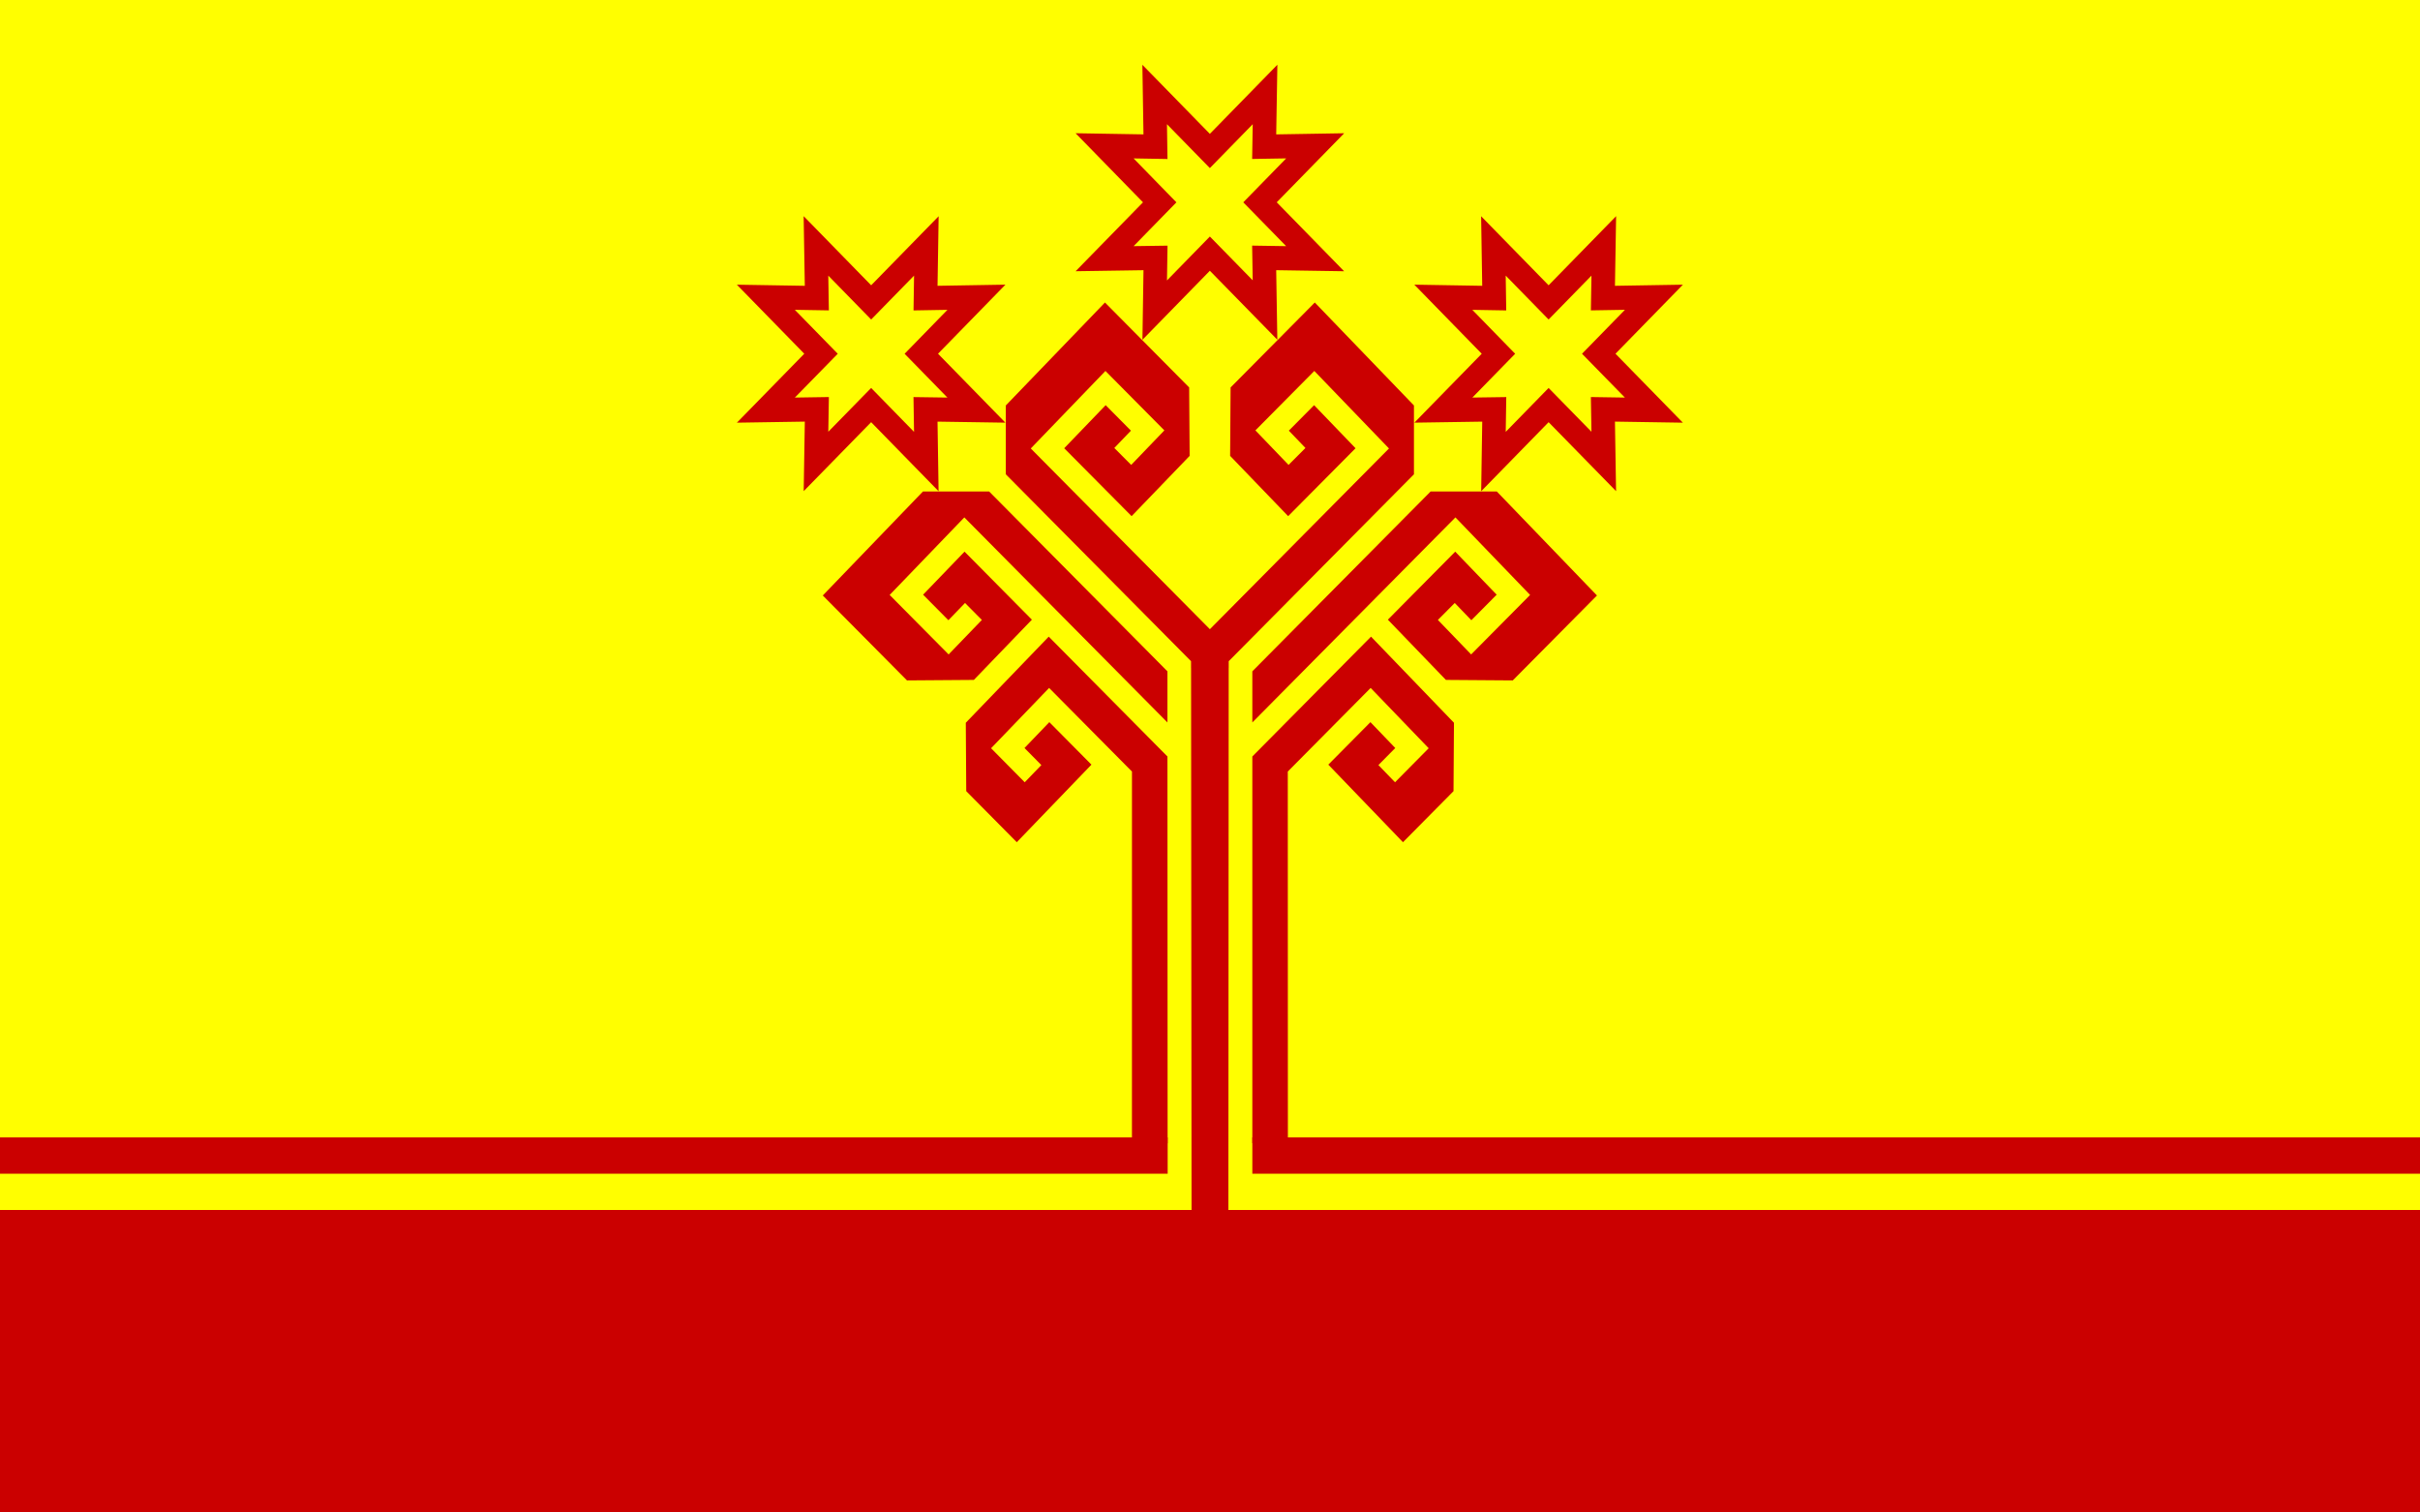 <?xml version="1.0" encoding="UTF-8" standalone="no"?>
<!-- Created with Inkscape (http://www.inkscape.org/) -->
<svg
   xmlns:svg="http://www.w3.org/2000/svg"
   xmlns="http://www.w3.org/2000/svg"
   version="1.0"
   width="480"
   height="300"
   id="svg1355">
  <rect width="100%" height="100%" fill="#333333" stroke="none"/>
  <defs
     id="defs1358" />
  <g
     transform="matrix(0.24,0,0,0.24,240,47.433)"
     id="g26298">
    <rect
       width="2000"
       height="1250"
       x="-1000"
       y="-197.638"
       style="fill:#fffe00;fill-opacity:1;stroke:none;stroke-width:30;stroke-miterlimit:4;stroke-dasharray:none;stroke-opacity:1"
       id="rect24441" />
    <rect
       width="2000"
       height="20"
       x="-1000"
       y="782.362"
       style="fill:#fffe00;fill-opacity:1;stroke:none;stroke-width:30;stroke-miterlimit:4;stroke-dasharray:none;stroke-opacity:1"
       id="rect25316" />
    <g
       transform="matrix(0.977,0,0,1,-9.945414e-2,-364)"
       style="fill:#cb0000;fill-opacity:1"
       id="g24435">
      <path
         d="M 229.439,345.068 L 230.374,402.564 L 172.944,401.622 L 229.962,458.713 L 172.981,515.665 L 230.389,514.818 L 229.49,572.337 L 286.537,515.274 L 343.599,572.278 L 342.642,514.803 L 400.094,515.68 L 343.099,458.699 L 400.146,401.637 L 342.65,402.572 L 343.636,345.009 L 286.523,402.137 L 229.439,345.068 z M 250.238,394.143 L 286.526,430.422 L 322.783,394.156 L 322.301,422.882 L 351.093,422.414 L 314.792,458.724 L 351.058,494.937 L 322.288,494.499 L 322.778,523.181 L 286.534,486.99 L 250.255,523.278 L 250.715,494.53 L 222.033,494.931 L 258.224,458.732 L 222.002,422.431 L 250.684,422.913 L 250.238,394.143 z "
         style="fill:#cb0000;fill-opacity:1;fill-rule:evenodd;stroke:none;stroke-width:20;stroke-linecap:butt;stroke-linejoin:miter;stroke-miterlimit:4;stroke-dasharray:none;stroke-opacity:1"
         id="path12925" />
      <path
         d="M -242.719,572.562 L -327.438,658.5 L -256.219,728.688 L -199.656,728.281 L -150.562,678.5 L -207.531,622.281 L -242.594,657.844 L -221.188,678.938 L -207.125,664.688 L -192.875,678.719 L -221,707.219 L -270.875,658.062 L -207.719,593.969 L -35.906,763.438 L -35.906,721.188 L -186.719,572.562 L -242.719,572.562 z M 186.719,572.562 L 35.906,721.188 L 35.906,763.438 L 207.719,593.969 L 270.875,658.062 L 221,707.219 L 192.875,678.719 L 207.125,664.688 L 221.188,678.938 L 242.594,657.844 L 207.531,622.281 L 150.562,678.5 L 199.656,728.281 L 256.219,728.688 L 327.438,658.5 L 242.719,572.562 L 186.719,572.562 z M -136.312,692.531 L -206.469,763.688 L -206.094,820.219 L -163.344,862.406 L -100.188,798.312 L -135.812,763.188 L -156.812,784.562 L -142.562,798.656 L -156.625,812.875 L -185.094,784.75 L -136,734.906 L -65.906,804 L -65.931,1108.998 L -35.756,1111.294 L -35.906,791.562 L -136.312,692.531 z M 136.312,692.531 L 35.906,791.562 L 35.906,1111.148 L 65.988,1110.718 L 65.906,804 L 136,734.906 L 185.094,784.75 L 156.625,812.875 L 142.562,798.656 L 156.812,784.562 L 135.812,763.188 L 100.188,798.312 L 163.344,862.406 L 206.094,820.219 L 206.469,763.688 L 136.312,692.531 z M 0,686.375 L 151.5,537 L 88.344,472.938 L 38.5,522.062 L 66.562,550.594 L 80.844,536.594 L 66.781,522.281 L 88.156,501.219 L 123.219,536.812 L 66.219,592.938 L 17.125,543.125 L 17.531,486.562 L 88.75,416.375 L 172.625,501.469 L 172.625,558.344 L 15.938,712.812 L 15.938,718.375 L 15.906,718.375 C 15.906,718.375 15.644,1167.197 15.644,1167.197 C 15.644,1167.197 -15.497,1167.627 -15.497,1167.627 C -15.497,1167.627 -15.906,718.375 -15.906,718.375 L -15.938,718.375 L -15.938,712.812 L -172.625,558.344 L -172.625,501.469 L -88.75,416.375 L -17.531,486.562 L -17.125,543.125 L -66.219,592.938 L -123.219,536.812 L -88.156,501.219 L -66.781,522.281 L -80.844,536.594 L -66.562,550.594 L -38.5,522.062 L -88.344,472.938 L -151.5,537"
         style="fill:#cb0000;fill-opacity:1;stroke:none;stroke-width:20;stroke-miterlimit:4;stroke-dasharray:none;stroke-opacity:1"
         id="rect13824" />
      <path
         d="M -229.439,345.068 L -230.374,402.564 L -172.944,401.622 L -229.962,458.713 L -172.981,515.665 L -230.389,514.818 L -229.49,572.337 L -286.537,515.274 L -343.599,572.278 L -342.642,514.803 L -400.094,515.68 L -343.099,458.699 L -400.146,401.637 L -342.65,402.572 L -343.636,345.009 L -286.523,402.137 L -229.439,345.068 z M -250.238,394.143 L -286.526,430.422 L -322.783,394.156 L -322.301,422.882 L -351.093,422.414 L -314.792,458.724 L -351.058,494.937 L -322.288,494.499 L -322.778,523.181 L -286.534,486.99 L -250.255,523.278 L -250.715,494.53 L -222.033,494.931 L -258.224,458.732 L -222.002,422.431 L -250.684,422.913 L -250.238,394.143 z "
         style="fill:#cb0000;fill-opacity:1;fill-rule:evenodd;stroke:none;stroke-width:20;stroke-linecap:butt;stroke-linejoin:miter;stroke-miterlimit:4;stroke-dasharray:none;stroke-opacity:1"
         id="path23551" />
      <path
         d="M -57.105,219.921 L -56.17,277.417 L -113.6,276.474 L -56.582,333.566 L -113.563,390.517 L -56.155,389.67 L -57.054,447.189 L -0.006,390.127 L 57.056,447.13 L 56.098,389.656 L 113.551,390.532 L 56.555,333.551 L 113.602,276.489 L 56.106,277.425 L 57.093,219.862 L -0.021,276.99 L -57.105,219.921 z M -36.305,268.996 L -0.017,305.274 L 36.239,269.008 L 35.757,297.735 L 64.549,297.267 L 28.249,333.577 L 64.515,369.789 L 35.744,369.351 L 36.234,398.033 L -0.01,361.843 L -36.289,398.131 L -35.828,369.383 L -64.51,369.784 L -28.32,333.584 L -64.542,297.283 L -35.86,297.766 L -36.305,268.996 z "
         style="fill:#cb0000;fill-opacity:1;fill-rule:evenodd;stroke:none;stroke-width:20;stroke-linecap:butt;stroke-linejoin:miter;stroke-miterlimit:4;stroke-dasharray:none;stroke-opacity:1"
         id="path23560" />
    </g>
    <rect
       width="2000"
       height="250"
       x="-1000"
       y="802.362"
       style="fill:#cb0000;fill-opacity:1;stroke:none;stroke-width:30;stroke-miterlimit:4;stroke-dasharray:none;stroke-opacity:1"
       id="rect25318" />
    <path
       d="M 34.991,742.38 L 1000,742.362 L 1000,772.362 L 34.991,772.38 M -34.991,772.362 L -1000,772.362 L -1000,742.362 L -34.991,742.344"
       style="fill:#cb0000;fill-opacity:1;stroke:none;stroke-width:30;stroke-miterlimit:4;stroke-opacity:1"
       id="rect25320" />
  </g>
</svg>
